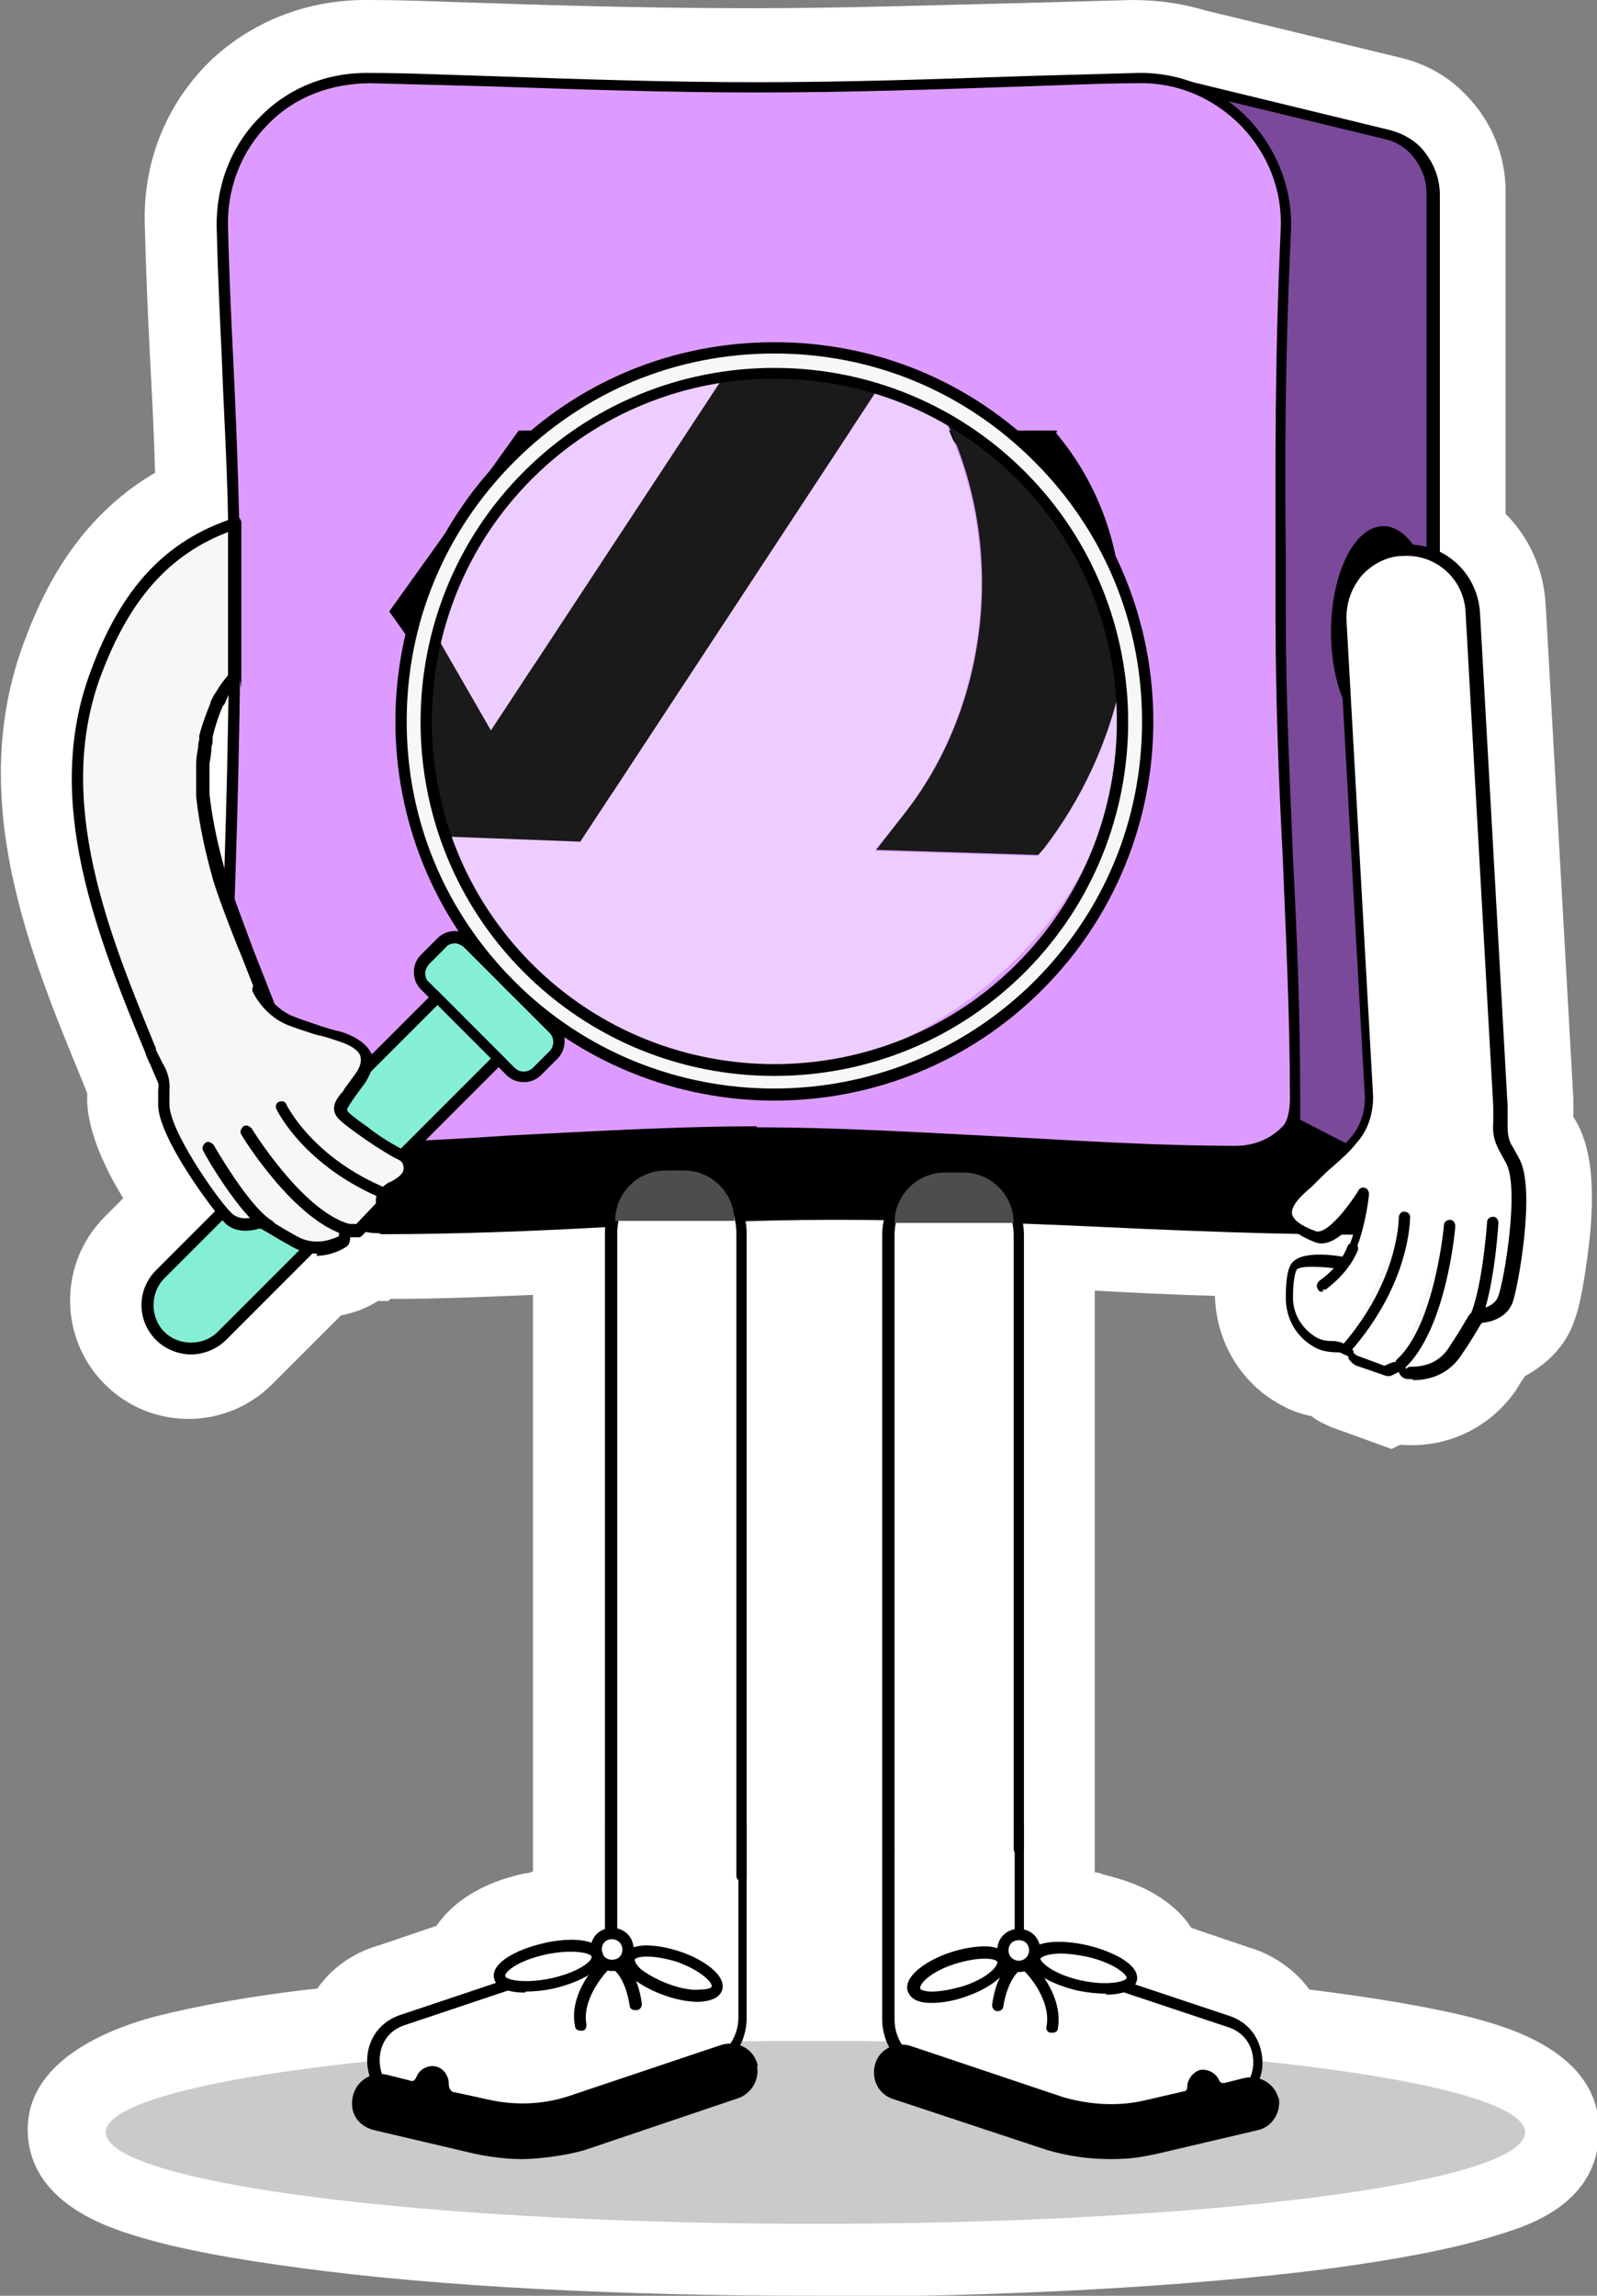 <?xml version="1.0" encoding="UTF-8"?> <svg xmlns="http://www.w3.org/2000/svg" id="Calque_1" version="1.1" viewBox="0 0 155.5 223.4"><rect x="0" y="0" width="155.5" height="223.4" fill="#808080" stroke="none"/><!-- Generator: Adobe Illustrator 29.7.1, SVG Export Plug-In . SVG Version: 2.1.1 Build 8) --><g><path d="M122.3,200.3c0-1.7-1-3.3-3-3.9l-10.2-3.4c.5-.2.8-.4.9-.7.2-.9-1.7-2.1-4.4-2.7-2.6-.6-4.8-.3-5.1.6h0c0-.2.1-.4.1-.6,0-.8-.6-1.5-1.5-1.5v-10.4c0,0,0-.1,0-.2v-57.5c0-.6,0-1.3-.3-1.9.3,0,.6,0,.9,0,8.8.3,17.6.8,26.4,1,.4.3,1,.7,1.9,1,.7.2,1.5-.2,2.3-.9.7,0,1.3,0,2,0-.2.7-.4,1.5-.7,2.2l-1,1.3c-.9-.1-3.6-.4-4.4.3-.5.4-.6,1.8-.6,3.2,0,1.8,1,3.4,2.5,4.3h0c.6.4,1.4.5,2.1.4.3,0,1.2.3,1.4.7v.2c.2.2.4.4.6.4l2.9,1,.9-.4c.3-.1.6,0,.7.3,0,.2.2.4.4.4.9,0,3.1,0,4.5-2.1,1-1.5,1.6-2.4,1.8-2.9.2-.3.4-.5.8-.5.7-.1,1.9-.5,2.3-1.7.6-1.7,2.2-10.9.7-13.5l-.6-1.1c-.4-.8-.6-1.6-.6-2.5,0-.5,0-1.1,0-1.6-.6-11.1-1.8-31.3-2.7-48.2-.1-2.5-1.7-4.6-3.9-5.5V18.6c0-1.6-.7-3.2-1.8-4.3-.8-.8-1.8-1.3-2.9-1.6l-19.3-4.6c-1.5-.5-3.2-.8-4.9-.7-12.3.3-24.7.9-37,.9s-25.1-.6-37.6-.9c-8.2-.2-14.7,6.3-14.5,14.5.3,9.6.9,19.3,1.1,28.9-7,2.4-10.8,7.5-13.4,14.6-5,13.4,1.7,27.4,6.7,39.9,0,.2,0,.4,0,.6v1.2c-.2,2.5,3.9,8.5,5.7,10.6l-6.1,6.1c-1.7,1.7-1.7,4.3,0,6h0c1.7,1.7,4.3,1.7,6,0l8.6-8.6c1.5.2,2.7-.4,3.2-.7.2-.1.3-.3.2-.5,0-.3.1-.6.4-.6h.9s.4-.4.4-.4c.6.2,1.1.2,1.5.2s.6,0,.9,0c0,0,0,0,.1,0,7.3,0,14.5-.4,21.8-.8,0,.4-.2.9-.2,1.4v68.1c-.8,0-1.5.7-1.5,1.5s0,.4.1.5h0c-.3-.9-2.5-1.1-5.1-.5-2.6.6-4.6,1.8-4.4,2.7,0,.3.4.6.9.7l-10.2,3.4c-2.1.6-3.1,2.3-3,4-15.9,1.6-26.1,4.1-26.1,6.9,0,4.9,31,8.9,69.1,8.9s69.1-4,69.1-8.9-10.1-5.3-26-6.9ZM131.4,121.3s0,0,0,.1c0,0,0,0,0-.1ZM19.5,74.1c0-.6.1-1.1.2-1.7,0-.3,0-.5.1-.8,0,0,0-.1,0-.2.3-1,.6-2.1,1-3.1,0,0,.4-.8.5-1,.3-.5.7-1.1,1.1-1.5,0,7.4-.3,14.7-.5,21.9-.3-.9-.6-1.8-.8-2.4-.8-2.7-1.4-5.4-1.7-8.2,0-.1,0-.3,0-.4,0-.2,0-.4,0-.7,0-.7,0-1.3,0-2ZM71.5,198.4c.3-.7.5-1.5.5-2.3v-76.4c0-.7-.1-1.3-.3-1.9,2.9,0,5.9-.2,8.8-.2,2,0,4.1,0,6.1,0-.3.7-.4,1.4-.4,2.2v59.7h0v16.6c0,.8.2,1.5.5,2.1-2.5,0-5,0-7.6,0s-5.1,0-7.6,0Z" fill="#4d4d4d"></path><path d="M79.1,223.4c-18.8,0-36.5-.9-49.8-2.7-6.8-.9-12.1-1.9-16-3.1-2.6-.8-10.6-3.2-10.6-10.4s9.1-10.1,12.5-11c4-1,9.3-2,15.7-2.7,1.4-2,3.5-3.5,6-4.2l5.6-1.9c1.5-2.2,4.3-4.2,8.6-5.1.3,0,.6-.1.8-.2v-56.1c-4.6.2-9.3.4-13.9.4l-.2.2h-.9s0,0-.1,0c-.8.5-2,1.1-3.6,1.4l-6.7,6.7c-4.5,4.5-11.8,4.5-16.3,0-4.5-4.5-4.5-11.8,0-16.3l1.8-1.8c-1.9-3.1-3.7-7-3.5-10.2h0c-.2-.5-.4-1-.6-1.5-5-12.1-11.2-27.2-5.6-42.3,1.9-5.2,5.3-12.2,12.8-16.6-.1-3.8-.3-7.6-.5-11.3-.2-4.2-.4-8.5-.5-12.8-.2-6,2-11.6,6.2-15.8C24.4,2.1,30-.1,36,0c3.8,0,7.7.2,11.5.3,8.5.3,17.3.5,25.9.5s17.5-.3,26-.5c3.5-.1,7.2-.2,10.8-.3,2.4,0,4.8.3,7.1,1l19,4.6c2.5.6,4.7,1.8,6.4,3.6,2.5,2.5,3.9,5.9,3.9,9.4v31.4c2.3,2.3,3.7,5.4,3.9,8.8l2.7,48.2c0,.5,0,1.1,0,1.7l.2.3c1.5,2.6,1.9,6.1,1.4,11.4-.3,2.6-.8,6.3-1.5,8.1-.8,2.4-2.6,4.2-4.8,5.4-.3.4-.6.9-.9,1.4-2.5,3.6-6.6,5.6-11,5.3,0,0-.2,0-.3,0l-.8.4-5.8-2.1c-.7-.3-1.4-.6-2-1.1-1.1-.2-2.1-.6-3-1.1h0c-3.9-2.1-6.3-6.2-6.4-10.6-3.9-.1-7.7-.3-11.5-.5,0,0-.1,0-.2,0v51.5c0,.2,0,.3,0,.5v4.6c.3,0,.6.1.8.2,2.1.5,4,1.2,5.5,2.2,1.4.9,2.4,1.9,3.1,3l5.6,1.9c2.4.7,4.5,2.2,5.9,4.1,6.4.8,11.7,1.7,15.7,2.7,3.4.9,12.5,3.3,12.5,11s-8,9.6-10.6,10.4c-3.9,1.2-9.3,2.2-16,3.1-13.4,1.7-31,2.7-49.8,2.7ZM40,207.2c11.4,1,25.1,1.6,39.1,1.6s27.8-.6,39.1-1.6l-3.1-.3v-4.2c0,0-9.8-3.3-9.8-3.3h0s-11.7-3.9-11.7-3.9v.3l4.5,10.1-11.5-.2c-2.5,0-5,0-7.5,0s-5,0-7.5,0l-11.9.2,5.1-10.3v-.3l-11.7,3.9h0s-9.7,3.3-9.7,3.3v4.4c0,0-3.4.4-3.4.4ZM145.3,134.9s0,0,0,0c0,0,0,0,0,0ZM125,134.9s0,0,0,0h0ZM143.6,131.4s0,0,0,0c0,0,0,0,0,0ZM140.3,116.8l-1.1,4.1c-.1.5-.3.9-.4,1.4.3-.3.6-.5,1-.7.2-1.5.5-3.4.5-4.8ZM40.4,118.1s0,0,0,0c0,0,0,0,0,0ZM40.4,118s0,0,0,0c0,0,0,0,0,0ZM140.6,116.2s0,0,0,0h0ZM28.4,113.5h.8c.6-.3,1.3-.7,2-1l1.6-1.7,4,1c0,0,.2,0,.3,0h.5s.1,0,.1,0c0,0,0,0,0,0,6.9,0,13.9-.4,20.8-.7l3.4-.2h0c0,0,4.9-.3,4.9-.3h1.8c0,0,0,0,0,0h2.9c3.3-.2,6.3-.3,9-.3,2,0,4.1,0,6.2,0h2.1s0,0,0,0h3.3c0,.1,4.9.2,4.9.2h0c0,0,2.9.2,2.9.2,2.4,0,4.8.2,7.2.3,6.3.3,12.7.5,19,.7h2s2.5,0,2.5,0c.5,0,1,0,1.5,0h6.6c-.3-1.1-.3-2.3-.2-3.5,0-.2,0-.3,0-.5l-2.7-47.6-3.9-1.7V19.6l-18.7-4.5h-.3c-.8-.4-1.5-.5-2.3-.5-3.6,0-7.2.2-10.7.3-8.7.3-17.6.6-26.5.6s-17.7-.3-26.4-.6c-3.7-.1-7.6-.2-11.4-.3-1.9,0-3.7.6-5,2-1.3,1.3-2,3.1-1.9,5,.1,4.2.3,8.5.5,12.6.2,3.7.3,7.4.5,11.2l.5-.6-.2,21.1c0,6.5-.2,13.5-.5,22.1l-.9,25.5Z" fill="#fff"></path></g><g><ellipse cx="79.4" cy="207.5" rx="69.1" ry="8.9" fill="#cacaca"></ellipse><g><g><path d="M88.5,175.9h8.8c1.1,0,2,.9,2,2v11.6c0,.3.2.5.4.6l19.7,6.6c4.7,1.3,3.7,8.2-1.1,8.2h0c-6.3.3-8.3,3.1-14.2,1.2l-14.1-4.6c-2.1-.7-3.6-2.7-3.6-4.9v-18.6c0-1.1.9-2,2-2Z" fill="#fff"></path><path d="M108,207.3c-1.2,0-2.5-.2-4-.7l-14.1-4.6c-2.4-.8-4-3-4-5.5v-18.6c0-1.4,1.1-2.5,2.5-2.5h8.8c1.4,0,2.5,1.1,2.5,2.5v11.6s0,0,0,0l19.8,6.6c2.7.8,3.6,3.2,3.4,5.2-.3,2-1.8,4.1-4.7,4.1-2.4.1-4.1.6-5.7,1-1.5.4-2.9.8-4.6.8ZM88.5,176.5c-.8,0-1.4.6-1.4,1.4v18.6c0,2,1.3,3.8,3.2,4.4l14.1,4.6c3.4,1.1,5.4.6,8-.1,1.6-.4,3.5-.9,6-1.1,2.2,0,3.4-1.6,3.6-3.1.2-1.6-.5-3.4-2.6-4l-19.8-6.6c-.5-.1-.8-.6-.8-1.1v-11.6c0-.8-.6-1.4-1.4-1.4h-8.8Z"></path></g><g><ellipse cx="92.9" cy="177.6" rx="5.9" ry="1.5"></ellipse><path d="M92.9,179.7c-.7,0-6.5,0-6.5-2.1s5.8-2.1,6.5-2.1,6.5,0,6.5,2.1-5.8,2.1-6.5,2.1ZM87.6,177.6c.3.4,2.3,1,5.4,1s5-.6,5.4-1c-.3-.4-2.3-1-5.4-1s-5,.6-5.4,1Z"></path></g><path d="M90.8,194.9c0,0-.1,0-.2,0-1.5,0-2-.6-2.2-1.1-.5-1.4,1.7-3,4.1-3.8,1.2-.4,2.4-.6,3.4-.6,1.5,0,2,.6,2.2,1.1.5,1.4-1.7,3-4.1,3.8-1.1.4-2.3.6-3.2.6ZM95.8,190.6c-.8,0-1.8.2-2.8.5-2.5.8-3.5,2-3.4,2.4,0,.1.4.3,1.1.3.9,0,1.9-.2,3-.5,2.5-.8,3.5-2,3.4-2.4,0-.1-.4-.3-1.1-.3,0,0-.1,0-.2,0Z"></path><g><circle cx="99.2" cy="189.8" r="1.6" fill="#fff"></circle><path d="M99.2,191.9c-1.2,0-2.1-.9-2.1-2.1s.9-2.1,2.1-2.1,2.1.9,2.1,2.1-.9,2.1-2.1,2.1ZM99.2,188.8c-.6,0-1,.4-1,1s.5,1,1,1,1-.4,1-1-.4-1-1-1Z"></path></g><g><ellipse cx="105.5" cy="191.5" rx="1.7" ry="4.9" transform="translate(-104.5 252.5) rotate(-77.4)" fill="#fff"></ellipse><path d="M107.7,194c-.9,0-1.8-.1-2.8-.3-2.5-.6-5.1-1.9-4.8-3.4.3-1.5,3.2-1.6,5.8-1,2.5.6,5.1,1.9,4.8,3.4h0c-.2,1-1.5,1.4-3,1.4ZM103.3,190.1c-1.2,0-1.9.3-2,.5,0,.3,1.2,1.5,3.9,2.1,2.7.6,4.4.1,4.5-.2s-1.2-1.5-3.9-2.1c-1-.2-1.8-.3-2.5-.3ZM110.2,192.6h0,0Z"></path></g><path d="M102.4,197.8s0,0-.1,0c-.3,0-.5-.4-.4-.6.5-2.7-2.1-5.4-2.2-5.4-.2-.2-.2-.6,0-.8.2-.2.6-.2.8,0,.1.1,3.1,3.1,2.5,6.4,0,.3-.3.4-.5.4Z"></path><path d="M97.1,195.7s0,0,0,0c-.3,0-.5-.3-.5-.6.4-3,1.7-4,1.8-4.1.2-.2.6-.1.8.1.2.2.1.6-.1.8,0,0-1,.9-1.4,3.3,0,.3-.3.5-.5.5Z"></path></g><g><g><path d="M81.1,117.9c-14.7,0-29.5,1.5-44.2,1.5-.5,0-1.2,0-2-.3-.6-.2-1.2-.6-1.8-1l-10.2-9.3c-.6-.5-.3-7-.2-7.7L34.8,14.7l75.8-6.4c.7,0,2.7-.6,3.3-.4l21,5.1c1.1.3,2.1.8,2.9,1.6s1.8,2.6,1.8,4.3v100.5c-19.5.4-39-1.4-58.4-1.4Z" fill="#7a499a"></path><path d="M36.9,120c-.8,0-1.5-.1-2.2-.4-.7-.2-1.4-.6-2-1.1l-10.2-9.3c-1-.8-.4-8.1-.4-8.2L34.3,14.2l76.2-6.4c.2,0,.5,0,.9-.1,1.2-.2,2.1-.4,2.7-.2l21,5.1c1.3.3,2.4.9,3.2,1.7,1.2,1.3,1.9,2.9,1.9,4.7v101.1h-.5c-10.8.2-21.7-.2-32.3-.7-8.6-.4-17.4-.7-26.1-.7s-14.8.4-22.1.7c-7.2.4-14.7.7-22.1.7ZM23.3,108.4l10.1,9.3c.5.4,1,.7,1.6.9.6.2,1.2.3,1.8.3,7.4,0,14.8-.4,22.1-.7,7.2-.4,14.7-.7,22.1-.7s17.6.4,26.2.7c10.4.4,21.1.9,31.7.7V18.8c0-1.5-.6-2.8-1.6-3.9-.7-.7-1.6-1.2-2.6-1.4l-21.1-5.1c-.3-.1-1.5.1-2.1.2-.4,0-.7.1-1,.2l-75.3,6.3-12,85.9c-.1,1.2-.3,6.5,0,7.3ZM23.3,108.4h0s0,0,0,0Z"></path></g><path d="M139.3,115.5l-16.7-8.6-97.8-6.8-1.1,8.4c0,.8-2-.3-1.4.2l11.4,9.5c1.1.9,2.8,1.3,4.2,1.3,14.2,0,28.4-1.5,42.6-1.5s35.9,1.5,53.9,1.5c.5,0,2.5-1.2,4.9-4Z"></path></g><g><path d="M125.1,110.2c-1.3,1.3-3.1,2-4.9,2-15.5,0-31.1-1.8-46.6-1.8s-24.7,1.1-37.1,1.6c-8.2.3-14.9-6.4-14.6-14.6.5-12.1.9-24.6.9-37.4s-.8-25.2-1.2-37.7c-.3-8.2,6.2-14.7,14.5-14.5,12.5.3,25.1.9,37.6.9s24.7-.5,37-.9c8.2-.2,14.8,6.6,14.4,14.8-.8,16.3-.5,28.6-.5,37.5,0,16.2,1.5,30.9,1.5,47,0,.2,0,2.2-1,3.2Z" fill="#de9bff"></path><path d="M120.3,112.7h0c-7.6,0-15.3-.5-22.7-.9-7.8-.5-15.9-.9-23.9-.9s-16.3.5-24.2.9c-4.2.2-8.6.5-12.9.7-4.1.2-8-1.3-10.9-4.3-2.9-2.9-4.4-6.9-4.3-10.9.4-10.8.9-24.2.9-37.4s-.4-16.8-.7-25c-.2-4.2-.4-8.5-.5-12.7-.1-4.1,1.4-8,4.2-10.8,2.8-2.9,6.7-4.4,10.8-4.3,3.8,0,7.7.2,11.5.3,8.6.3,17.4.6,26.1.6s17.6-.3,26.2-.6c3.5-.1,7.2-.2,10.8-.3,4.1-.1,8,1.5,10.8,4.4,2.8,2.9,4.4,6.9,4.2,11-.6,12.8-.6,23.1-.5,31.4,0,2.2,0,4.2,0,6.1,0,8.1.4,15.9.7,23.5.4,7.6.7,15.4.7,23.5s0,2.5-1.2,3.6h0c-1.4,1.3-3.3,2.1-5.2,2.1ZM73.6,109.7c8,0,16.1.5,24,.9,7.4.4,15.1.9,22.7.9,1.7,0,3.3-.6,4.5-1.8.7-.6.8-2.1.8-2.8,0-8.1-.4-15.9-.7-23.5-.4-7.6-.7-15.4-.7-23.5s0-3.9,0-6.1c0-8.3-.1-18.6.5-31.4.2-3.8-1.2-7.4-3.9-10.2-2.7-2.7-6.2-4.2-10-4.1-3.6,0-7.3.2-10.8.3-8.6.3-17.5.6-26.2.6s-17.6-.3-26.2-.6c-3.8-.1-7.6-.2-11.5-.3-3.8,0-7.4,1.3-10,4-2.6,2.6-4,6.2-3.9,10,.1,4.2.3,8.6.5,12.7.4,8.2.7,16.7.7,25,0,13.2-.5,26.6-.9,37.4-.1,3.8,1.3,7.4,4,10.1,2.7,2.7,6.3,4.1,10.1,3.9,4.3-.2,8.6-.4,12.9-.7,8-.4,16.2-.9,24.3-.9ZM125.1,110.2h0,0Z"></path></g><g><path d="M86.5,179.9v-59.7c0-3.5,2.9-6.4,6.4-6.4h0c3.5,0,6.4,2.9,6.4,6.4v59.7" fill="#fff"></path><path d="M99.3,180.5c-.3,0-.6-.2-.6-.6v-59.7c0-3.2-2.6-5.8-5.8-5.8s-5.8,2.6-5.8,5.8v59.7c0,.3-.2.6-.6.6s-.6-.2-.6-.6v-59.7c0-3.8,3.1-6.9,6.9-6.9s6.9,3.1,6.9,6.9v59.7c0,.3-.2.6-.6.6Z"></path></g><path d="M92,114.1h1.8c2.7,0,4.9,2.2,4.9,4.9h-11.6c0-2.7,2.2-4.9,4.9-4.9Z" fill="#4d4d4d"></path><g><path d="M102.9,42.1l-.3.3h0l.3-.3v-.2c-.1,0-10.9,0-10.9,0l1.1,1.3c7.9,9.4,7.9,23.1,0,32.6l-1.1,1.3h10.7s.1-.1.1-.1c8.5-10.1,8.5-24.8,0-34.9Z"></path><polygon points="57.6 72.2 48.5 59.5 61.1 41.9 50.5 41.9 37.9 59.5 50.4 77.1 64.8 77.1 89.5 41.9 78.9 41.9 57.6 72.2"></polygon></g><ellipse cx="134.7" cy="61.5" rx="5.1" ry="10.3"></ellipse><g><g><path d="M146.6,111.8c-.4-.8-.6-1.6-.6-2.5s0-1.1,0-1.6c-.6-11.1-1.8-31.3-2.7-48.2-.2-3.5-3.2-6.2-6.7-6h0c-3.5.2-6.2,3.2-6,6.7.9,16.2,2,35.4,2.6,46.5,0,1.5-.5,3-1.4,4.1-1.1,1.3-1.8,1.8-3.9,3.9-.8.8-5.2,3.7.2,5.6,2,.7,4.8-4.2,4.8-4.2,0,0-.5,4.6-2.1,6.8,0,0-3.7-.6-4.7.2-.5.4-.6,1.8-.6,3.2,0,1.8,1,3.4,2.5,4.3h0c.6.4,1.4.5,2.1.4.3,0,1.2.3,1.4.7v.2c.2.2.4.4.6.4l2.9,1,.9-.4c.3-.1.6,0,.7.3,0,.2.2.4.4.4.9,0,3.1,0,4.5-2.1,1-1.5,1.6-2.4,1.8-2.9.2-.3.4-.5.8-.5.7-.1,1.9-.5,2.3-1.7.6-1.7,2.2-10.9.7-13.5l-.6-1.1Z" fill="#fff"></path><path d="M137.5,134.2c-.2,0-.3,0-.4,0-.4,0-.8-.3-.9-.7l-.8.4c-.1,0-.3,0-.4,0l-2.9-1c-.3-.1-.6-.4-.8-.7v-.2c-.2-.1-.8-.4-.9-.4h0c-.9,0-1.7-.1-2.4-.5h0c-1.8-1-2.8-2.8-2.8-4.8,0-2.6.4-3.3.8-3.6,1-.9,3.7-.6,4.8-.4.7-1,1.1-2.6,1.4-3.8-1.1,1.4-2.7,2.9-4.1,2.4-1.8-.7-2.8-1.5-3-2.5-.3-1.6,1.4-2.9,2.2-3.7.1-.1.3-.2.4-.3.7-.7,1.2-1.2,1.7-1.6,1-.9,1.5-1.4,2.2-2.2.9-1.1,1.3-2.4,1.3-3.8l-2.6-46.5c-.1-1.8.5-3.6,1.7-5,1.2-1.4,2.9-2.2,4.8-2.3,3.8-.2,7,2.7,7.3,6.5l2.7,48.2c0,.6,0,1.1,0,1.7,0,.7,0,1.5.5,2.2h0l.6,1.1c1.7,2.9-.1,12.6-.6,14-.5,1.4-1.9,1.9-2.8,2-.2,0-.3.1-.4.3-.3.5-.8,1.4-1.9,3-1.4,2-3.4,2.3-4.6,2.3ZM136.2,133.3h0s0,0,0,0ZM137.2,133c.8,0,2.7,0,3.9-1.9,1-1.5,1.5-2.4,1.8-2.9.2-.4.6-.7,1.1-.8.6-.1,1.6-.4,1.9-1.3.6-1.7,2.1-10.7.7-13l-.6-1.1c-.5-.9-.7-1.8-.6-2.8,0-.5,0-1,0-1.5l-2.7-48.2c-.2-3.2-2.9-5.6-6.1-5.4-1.5,0-3,.8-4,1.9-1,1.2-1.5,2.6-1.5,4.2l2.6,46.5c0,1.7-.5,3.3-1.6,4.5-.7.9-1.3,1.4-2.3,2.3-.5.4-1,.9-1.7,1.6,0,0-.2.2-.4.4-.7.6-2,1.7-1.9,2.6.1.6.9,1.2,2.3,1.7,1,.4,3.1-2.2,4.2-4,.1-.2.4-.3.6-.2.2,0,.4.3.4.6,0,.2-.5,4.8-2.2,7.1-.1.2-.3.2-.5.2-1.4-.2-3.7-.4-4.3,0,0,0-.4.4-.4,2.8,0,1.6.9,3,2.2,3.8h0c.5.3,1,.4,1.8.4.5,0,1.6.4,1.9,1v.2c.1,0,.2.1.3.2l2.7,1,.7-.3c.3-.1.6-.1.9,0,.3.1.5.4.5.6Z"></path></g><g><path d="M136.8,118.5s.1,6.2-5.6,12.7" fill="#f6f8f6"></path><path d="M131.1,131.8c-.1,0-.3,0-.4-.1-.2-.2-.3-.6,0-.8,5.5-6.3,5.5-12.3,5.5-12.4,0-.3.2-.6.5-.6.3,0,.6.2.6.5,0,.3,0,6.5-5.8,13.1-.1.1-.3.2-.4.2Z"></path></g><g><path d="M141.2,119.2s-.9,10-4.8,13.5" fill="#f6f8f6"></path><path d="M136.4,133.3c-.2,0-.3,0-.4-.2-.2-.2-.2-.6,0-.8,3.7-3.3,4.6-13,4.6-13.1,0-.3.3-.5.6-.5.3,0,.5.3.5.6,0,.4-.9,10.2-5,13.9-.1,0-.2.1-.4.1Z"></path></g><g><path d="M145.3,118.9s-.4,7.3-1.9,9.9" fill="#f6f8f6"></path><path d="M143.4,129.3c0,0-.2,0-.3,0-.3-.2-.3-.5-.2-.8,1.4-2.4,1.9-9.5,1.9-9.6,0-.3.3-.5.6-.5.3,0,.5.3.5.6,0,.3-.5,7.5-2,10.1-.1.2-.3.3-.5.3Z"></path></g><g><path d="M128.8,125.1s2-1.3,2.9-3.5" fill="#f6f8f6"></path><path d="M128.8,125.7c-.2,0-.4,0-.5-.3-.2-.3,0-.6.2-.8h0s1.9-1.2,2.7-3.3c.1-.3.4-.4.7-.3.3.1.4.4.3.7-1,2.4-3.1,3.7-3.1,3.8,0,0-.2,0-.3,0Z"></path></g></g><path d="M124.5,204.3c-.3-1.5-1.8-2.4-3.3-2.1l-2,.5c-.2,0-.4,0-.5-.3-.3-.6-.9-1-1.6-1s-1.5.8-1.5,1.7h0c0,.2-.1.4-.3.4l-3.9.9c-2.6.6-5.3.4-7.8-.3l-14.9-5c-1.5-.5-3.1.3-3.5,1.8s.4,3,1.9,3.4l14.8,4.9s0,0,0,0c2,.6,4.1.9,6.2.9s3-.2,4.5-.5l9.8-2.3c1.5-.3,2.4-1.8,2.1-3.3Z"></path><g><rect x="39.9" y="95" width="15.5" height="5.9" rx="2.9" ry="2.9" transform="translate(83.2 -5) rotate(45)" fill="#84efd5"></rect><path d="M51,105.3c-.6,0-1.2-.2-1.7-.7l-8.3-8.3c-.5-.5-.7-1.1-.7-1.7s.2-1.2.7-1.7l1.6-1.6c.5-.5,1.1-.7,1.7-.7s1.2.2,1.7.7l8.3,8.3c.9.9.9,2.5,0,3.4l-1.6,1.6c-.5.5-1.1.7-1.7.7ZM44.3,91.8c-.3,0-.7.1-.9.4l-1.6,1.6c-.2.2-.4.6-.4.9s.1.7.4.9l8.3,8.3c.5.5,1.3.5,1.8,0l1.6-1.6c.5-.5.5-1.3,0-1.8l-8.3-8.3c-.2-.2-.6-.4-.9-.4Z"></path></g><g><path d="M26.4,93.9h8.5v38.1c0,2.3-1.9,4.2-4.2,4.2h0c-2.3,0-4.2-1.9-4.2-4.2v-38.1h0Z" transform="translate(90.3 12.1) rotate(45)" fill="#84efd5"></path><path d="M18.6,131.8c-1.2,0-2.5-.5-3.4-1.4h0c-1.9-1.9-1.9-4.9,0-6.8l27.3-27.3,6.8,6.8-27.3,27.3c-.9.9-2.2,1.4-3.4,1.4ZM16,129.6c1.4,1.4,3.8,1.4,5.2,0l26.6-26.6-5.2-5.2-26.6,26.6c-1.4,1.4-1.4,3.8,0,5.2h0Z"></path></g><g><path d="M88,34.1l-2.6,3.9c2.4.7,4.6,1.7,6.7,2.9-.7-1.5-1.5-2.9-2.5-4.3l-1.7-2.5Z" fill="none"></path><path d="M70.3,36.8c-13.5,2-24.4,12-27.8,25.1l5.3,9.2,22.5-34.2Z" fill="#edcdff"></path><path d="M101.6,82.6l-.6.7-15.8-.5,2.9-3.7c8.3-10.7,9.7-26,3.9-38.1-2.1-1.2-4.3-2.2-6.7-2.9l-28.8,43.8-13.3-.5c4.6,13.3,17.2,22.9,32.1,22.9s33.9-15.2,33.9-33.9,0-2.4-.2-3.6c-1.3,5.7-3.8,11.1-7.4,15.8Z" fill="#edcdff"></path><path d="M92.1,40.9c5.8,12.1,4.4,27.4-3.9,38.1l-2.9,3.7,15.8.5.6-.7c3.6-4.7,6.1-10.1,7.4-15.8-1.2-11.1-7.7-20.6-16.9-25.9Z" fill="#1a1a1a"></path><path d="M85.4,38c-3.2-1-6.6-1.5-10.1-1.5s-3.4.1-5,.4l-22.5,34.2-5.3-9.2c-.7,2.7-1.1,5.5-1.1,8.5s.6,7.5,1.8,11l13.3.5,28.8-43.8Z" fill="#1a1a1a"></path></g><g><path d="M101.1,44.5c-14.2-14.2-37.2-14.2-51.4,0-14.2,14.2-14.2,37.2,0,51.4s37.2,14.2,51.4,0c14.2-14.2,14.2-37.2,0-51.4ZM51.5,94.2c-13.2-13.2-13.2-34.7,0-47.9,13.2-13.2,34.7-13.2,47.9,0,13.2,13.2,13.2,34.7,0,47.9-13.2,13.2-34.7,13.2-47.9,0Z" fill="#f6f8f6"></path><path d="M75.4,107.1c-9.4,0-18.9-3.6-26.1-10.8-14.4-14.4-14.4-37.8,0-52.2,7-7,16.2-10.8,26.1-10.8s19.1,3.8,26.1,10.8h0c14.4,14.4,14.4,37.8,0,52.2-7.2,7.2-16.6,10.8-26.1,10.8ZM75.4,34.4c-9.6,0-18.5,3.7-25.3,10.5-6.8,6.8-10.5,15.7-10.5,25.3s3.7,18.5,10.5,25.3c13.9,13.9,36.6,13.9,50.6,0,6.8-6.8,10.5-15.7,10.5-25.3s-3.7-18.5-10.5-25.3h0c-6.8-6.8-15.7-10.5-25.3-10.5ZM75.4,104.7c-9.2,0-17.9-3.6-24.4-10.1h0c-13.4-13.4-13.4-35.3,0-48.7,6.5-6.5,15.2-10.1,24.4-10.1s17.9,3.6,24.4,10.1c13.4,13.4,13.4,35.3,0,48.7-6.5,6.5-15.2,10.1-24.4,10.1ZM51.8,93.8c13,13,34.2,13,47.2,0,13-13,13-34.2,0-47.2-13-13-34.2-13-47.2,0-13,13-13,34.2,0,47.2h0Z"></path></g><g><path d="M24.1,92.8c-.9-2.3-2.2-5.6-2.6-7.1-.8-2.7-1.4-5.4-1.7-8.2,0-.1,0-.3,0-.4,0-.2,0-.4,0-.7,0-.7,0-1.3,0-2,0-.6.1-1.1.2-1.7,0-.3,0-.5.1-.8,0,0,0-.1,0-.2.3-1,.6-2.1,1-3.1,0,0,.4-.8.5-1,.4-.6.7-1.1,1.2-1.7,0,0,0,0,0,0,0-4.6,0-11.2,0-15-7.1,2.4-11,7.5-13.6,14.7-5.3,14.1,2.4,28.8,7.5,41.8,1.2,3,5.3,4.4,8.1,2.9,3.1-1.6,4.2-4.9,2.9-8.1-1.2-3.1-2.5-6.3-3.7-9.4Z" fill="#f6f8f6"></path><path d="M22.4,111.4c-.8,0-1.6-.1-2.4-.4-1.7-.6-3.1-1.9-3.7-3.4-.6-1.6-1.3-3.1-2-4.8-4.8-11.6-10.2-24.8-5.5-37.4,3-8.2,7.3-12.8,14-15,.2,0,.4,0,.5,0,.1.1.2.3.2.4,0,1.8,0,4.2,0,6.8,0,2.8,0,5.8,0,8.2s0,.3-.2.4c0,0,0,0,0,0-.3.4-.7.9-1.1,1.5,0,0-.1.3-.2.5-.1.3-.2.4-.3.5-.4.9-.7,1.8-1,3,0,0,0,.2,0,.2h0c0,.3,0,.5-.1.7,0,.5-.1,1.1-.2,1.7,0,.6,0,1.3,0,2,0,.2,0,.4,0,.7v.3c.3,2.7.9,5.3,1.7,8.1.4,1.2,1.3,3.6,2.6,7.1.8,2,1.6,4.1,2.4,6.1l1.3,3.3c1.4,3.5.1,7-3.1,8.8-.8.4-1.8.6-2.8.6ZM22.4,51.7c-5.9,2.2-9.8,6.6-12.6,14.1-4.5,12.2.8,25.1,5.5,36.5.7,1.7,1.3,3.2,2,4.8.5,1.2,1.6,2.2,3,2.8,1.5.5,3.1.5,4.3-.1,2.8-1.5,3.8-4.4,2.6-7.4l-1.3-3.3c-.8-2-1.6-4.1-2.4-6.1h0c-1-2.4-2.2-5.6-2.7-7.2-.8-2.8-1.4-5.5-1.7-8.3v-.4c0-.3,0-.5,0-.7,0-.7,0-1.4,0-2,0-.6.1-1.2.2-1.7,0-.2,0-.4.1-.7h0c0-.1,0-.2,0-.2,0,0,0-.1,0-.2.3-1.2.7-2.2,1.1-3.2,0,0,0,0,0-.1,0,0,.1-.2.2-.4.1-.2.2-.4.3-.5.4-.7.8-1.2,1.2-1.7,0-2.4,0-5.2,0-8,0-2.2,0-4.3,0-6Z"></path></g><g><g><path d="M25.3,96.1c.6,1.3,1.7,2.3,3,2.9,1.5.7,2.3.8,5,1.6,1.1.3,4,1.4,2,4.1l-1.1,1.5c-.7.9-1.3,1.5-.5,2.2s1,.8,1.8,1.4,2.2,1.5,3.3,2.2l.6.3c.7.4.9,1.3.4,2h0s0,0,0,0c-.4.6-1,.9-1.6,1.2-.3.1-.9.8-.9,1.1v.2c0,.2-.1.4-.3.6l-2,2.1h-.9c-.3,0-.5.3-.4.6,0,.2,0,.4-.2.5-.7.4-2.6,1.3-4.7.1-1.5-.9-2.4-1.4-2.8-1.7-.3-.2-.6-.2-.9-.1-.7.2-1.9.4-2.7-.4-1.2-1.2-6.5-8.4-6.3-11.3v-1.2c.1-.9-.1-1.7-.6-2.4s-.5-.8-.7-1.3" fill="#f6f8f6"></path><path d="M30.9,122c-.8,0-1.6-.2-2.5-.7-1.6-.9-2.4-1.4-2.9-1.7-.1,0-.3-.1-.4,0-.8.2-2.2.4-3.2-.6-1-1-6.7-8.5-6.5-11.7v-1.2c.1-.7,0-1.5-.5-2.1-.3-.4-.5-.9-.7-1.4-.1-.3,0-.6.3-.7.3-.1.6,0,.7.3.2.4.4.8.6,1.2.5.8.8,1.8.7,2.7v1.2c-.2,2.5,4.8,9.6,6.1,10.8.7.6,1.6.5,2.2.3.5-.1,1,0,1.3.2.4.3,1.2.8,2.8,1.7,1.8,1,3.4.3,4.1,0,0-.3,0-.6.2-.8.2-.2.5-.4.8-.4h.7s1.9-2,1.9-2c0,0,0-.1,0-.2v-.2c0-.6.8-1.4,1.2-1.6.7-.3,1.1-.6,1.4-1h0c.2-.4.1-1-.3-1.2l-.6-.3c-1.2-.7-2.3-1.4-3.4-2.2-1-.7-1.6-1.2-1.8-1.4-1.1-1-.4-2,.2-2.7,0,0,.2-.2.2-.3l1.1-1.5c.5-.7.6-1.2.5-1.7-.1-.4-.6-1-2.2-1.5-.9-.3-1.5-.5-2.1-.6-1.2-.4-1.9-.6-2.9-1-1.4-.6-2.6-1.8-3.3-3.2-.1-.3,0-.6.3-.7.3-.1.6,0,.7.3.6,1.2,1.5,2.1,2.7,2.7,1,.4,1.6.6,2.8,1,.6.2,1.2.4,2.1.6,1.6.5,2.6,1.3,3,2.2.3.8,0,1.7-.6,2.7l-1.1,1.5c0,.1-.2.2-.2.3-.6.9-.6.9-.3,1.2,0,0,.4.4,1.7,1.3,1,.8,2.1,1.5,3.2,2.1l.6.3s0,0,0,0c.9.6,1.2,1.8.6,2.7h0c-.4.6-1,1.1-1.8,1.5-.2,0-.5.5-.6.7v.2c0,.4-.2.7-.4,1l-2,2.1c-.1.1-.2.2-.4.2h-.8c0,.4-.1.8-.5,1-.5.3-1.5.8-2.8.8ZM34.2,120.1h0Z"></path></g><g><path d="M27.4,107.6s2.5,5.3,10.2,8.5" fill="#f6f8f6"></path><path d="M37.6,116.7c0,0-.1,0-.2,0-7.8-3.2-10.4-8.6-10.5-8.8-.1-.3,0-.6.3-.7.3-.1.6,0,.7.3,0,0,2.5,5.2,9.9,8.2.3.1.4.4.3.7,0,.2-.3.3-.5.3Z"></path></g><g><path d="M23.9,110.1s5,8.2,9.8,9.5" fill="#f6f8f6"></path><path d="M33.8,120.2s0,0-.1,0c-5-1.4-10-9.4-10.2-9.8-.2-.3,0-.6.2-.8.3-.2.6,0,.8.2,0,0,4.9,8,9.5,9.3.3,0,.5.4.4.7,0,.2-.3.4-.5.4Z"></path></g><g><path d="M20.2,111.6s3.5,6.1,5.8,7.6" fill="#f6f8f6"></path><path d="M26.1,119.8c-.1,0-.2,0-.3,0-2.5-1.6-5.9-7.5-6-7.8-.2-.3,0-.6.2-.8.3-.2.6,0,.8.2,0,0,3.4,6,5.7,7.4.3.2.3.5.2.8-.1.2-.3.3-.5.3Z"></path></g></g><g><g><path d="M70.3,175.8h-8.8c-1.1,0-2,.9-2,2v11.6c0,.3-.2.5-.4.6l-19.7,6.6c-4.7,1.3-3.7,8.2,1.1,8.2h0c6.3.3,8.3,3.1,14.2,1.2l14.1-4.6c2.1-.7,3.6-2.7,3.6-4.9v-18.6c0-1.1-.9-2-2-2Z" fill="#fff"></path><path d="M50.9,207.1c-1.7,0-3.1-.4-4.6-.8-1.7-.5-3.4-.9-5.8-1h0c-2.8,0-4.4-2-4.7-4.1-.3-2,.7-4.4,3.4-5.2l19.7-6.6s0,0,0,0v-11.6c0-1.4,1.1-2.5,2.5-2.5h8.8c1.4,0,2.5,1.1,2.5,2.5v18.6c0,2.5-1.6,4.7-4,5.5l-14.1,4.6c-1.5.5-2.8.7-4,.7ZM61.5,176.3c-.8,0-1.4.6-1.4,1.4v11.6c0,.5-.3,1-.8,1.1l-19.7,6.6c-2.1.6-2.8,2.4-2.6,4,.2,1.6,1.4,3.1,3.6,3.1,2.5.1,4.4.6,6,1.1,2.5.7,4.6,1.2,8,.1l14.1-4.6c1.9-.6,3.2-2.4,3.2-4.4v-18.6c0-.8-.6-1.4-1.4-1.4h-8.8Z"></path></g><g><ellipse cx="65.9" cy="177.5" rx="6" ry="1.4"></ellipse><path d="M65.9,179.5c-.7,0-6.6,0-6.6-2s5.9-2,6.6-2,6.6,0,6.6,2-5.9,2-6.6,2ZM60.5,177.5c.4.3,2.3.9,5.4.9s5-.5,5.4-.9c-.4-.3-2.3-.9-5.4-.9s-5,.5-5.4.9ZM71.4,177.6h0,0Z"></path></g><path d="M68,194.8c-.9,0-2.1-.2-3.2-.6-1.2-.4-2.3-1-3.1-1.6-1.2-.9-1.2-1.7-1.1-2.2.2-.5.7-1,2.2-1.1,1,0,2.2.2,3.4.6,2.4.8,4.6,2.4,4.1,3.8-.2.5-.7,1-2.2,1.1,0,0-.1,0-.2,0ZM63.1,190.4c0,0-.1,0-.2,0-.8,0-1.1.2-1.1.3,0,.1.1.5.7,1,.7.5,1.6,1,2.7,1.4,1.1.4,2.2.6,3,.5.8,0,1.1-.2,1.1-.3.1-.3-.9-1.5-3.4-2.4-1-.3-2-.5-2.8-.5Z"></path><g><circle cx="59.6" cy="189.7" r="1.6" fill="#fff"></circle><path d="M59.6,191.8c-1.2,0-2.1-.9-2.1-2.1s.9-2.1,2.1-2.1,2.1.9,2.1,2.1-.9,2.1-2.1,2.1ZM59.6,188.7c-.6,0-1,.4-1,1s.4,1,1,1,1-.4,1-1-.5-1-1-1Z"></path></g><g><ellipse cx="53.4" cy="191.3" rx="4.9" ry="1.7" transform="translate(-40.6 16.3) rotate(-12.6)" fill="#fff"></ellipse><path d="M51.1,193.9c-1.5,0-2.8-.4-3-1.4h0c-.3-1.5,2.2-2.8,4.8-3.4,2.5-.6,5.4-.5,5.8,1,.3,1.5-2.2,2.8-4.8,3.4-.9.2-1.9.3-2.7.3ZM49.2,192.3c0,.3,1.7.8,4.5.2,2.7-.6,4-1.7,3.9-2.1,0-.3-1.7-.8-4.5-.2-2.7.6-4,1.7-3.9,2.1h0Z"></path></g><path d="M56.5,197.6c-.3,0-.5-.2-.5-.4-.7-3.3,2.3-6.3,2.5-6.4.2-.2.6-.2.8,0,.2.2.2.6,0,.8,0,0-2.7,2.7-2.2,5.4,0,.3-.1.6-.4.6,0,0,0,0-.1,0Z"></path><path d="M61.8,195.6c-.3,0-.5-.2-.5-.5-.4-2.5-1.4-3.3-1.4-3.3-.2-.2-.3-.5,0-.8.2-.2.5-.3.8-.1.1.1,1.4,1.1,1.8,4.1,0,.3-.2.6-.5.6,0,0,0,0,0,0Z"></path></g><g><path d="M59.6,182.5v-62.5c0-3.5,2.9-6.4,6.4-6.4h0c3.5,0,6.4,2.9,6.4,6.4v62.5" fill="#fff"></path><path d="M72.3,183.1c-.3,0-.6-.2-.6-.6v-62.5c0-3.2-2.6-5.8-5.8-5.8s-5.8,2.6-5.8,5.8v62.5c0,.3-.2.6-.6.6s-.6-.2-.6-.6v-62.5c0-3.8,3.1-6.9,6.9-6.9s6.9,3.1,6.9,6.9v62.5c0,.3-.2.6-.6.6Z"></path></g><path d="M73.8,201.1c-.3-1.7-2-2.6-3.6-2.1l-14.9,5c-2.5.8-5.2.9-7.8.3l-3.2-.7c-.4,0-.6-.4-.6-.8h0c0-.8-.5-1.5-1.2-1.7s-1.6.2-1.9.9-.5.5-.9.4l-2-.5c-1.6-.4-3.2.7-3.4,2.4s.9,2.7,2.2,3l9.8,2.3c1.5.3,3,.5,4.5.5s4.2-.3,6.2-.9c0,0,0,0,0,0l14.8-5c1.3-.4,2.2-1.8,1.9-3.2Z"></path><path d="M64.8,113.9h1.8c2.7,0,4.9,2.2,4.9,4.9h-11.6c0-2.7,2.2-4.9,4.9-4.9Z" fill="#4d4d4d"></path></g></svg> 